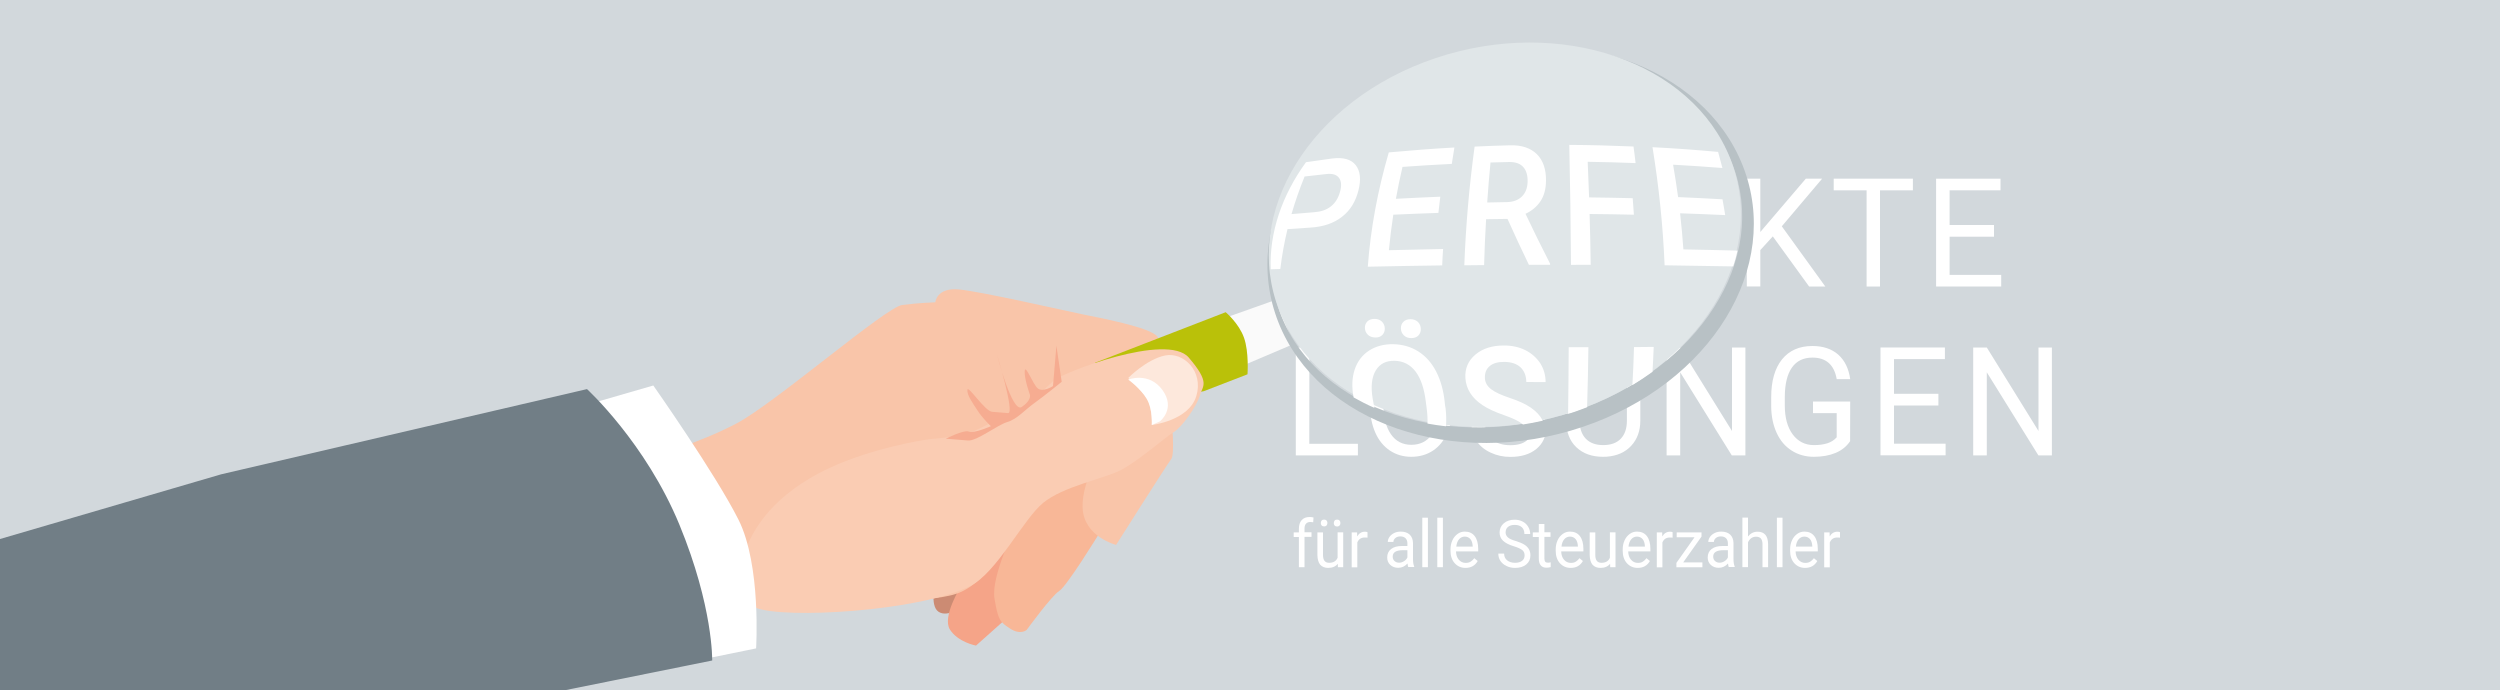 <?xml version="1.0" encoding="utf-8"?>
<!-- Generator: Adobe Illustrator 28.1.0, SVG Export Plug-In . SVG Version: 6.00 Build 0)  -->
<svg version="1.1" id="Ebene_1" xmlns="http://www.w3.org/2000/svg" xmlns:xlink="http://www.w3.org/1999/xlink" x="0px" y="0px"
	 viewBox="0 0 2500 690" style="enable-background:new 0 0 2500 690;" xml:space="preserve">
<rect x="0" y="0" width="2500" height="690" fill="#333333" stroke="none"/>
<style type="text/css">
	.st0{fill:#D2D8DC;stroke:#D2D8DC;}
	.st1{fill:#FFFFFF;}
	.st2{fill:#FAFAFA;}
	.st3{fill:#CC8B73;}
	.st4{fill:#F5A488;}
	.st5{fill:#F8B797;}
	.st6{fill:#F9C5A9;}
	.st7{fill:#BAC109;}
	.st8{fill:#FACCB3;}
	.st9{fill:#F6AC91;}
	.st10{fill:#FDE8DC;}
	.st11{fill:#717E86;}
	.st12{fill:#B8C1C5;}
	.st13{clip-path:url(#SVGID_00000132780749485526644510000011838817952631989429_);fill:#FFFFFF;}
	.st14{fill:#E0E6E8;}
	.st15{fill:none;}
	.st16{enable-background:new    ;}
</style>
<rect y="0" class="st0" width="2500" height="690"/>
<g>
	<g>
		<path class="st1" d="M1309.2,244.3v42.2h-13.5V178.7h37.8c11.2,0,20,3,26.4,9s9.5,14,9.5,23.9c0,10.5-3.1,18.5-9.3,24.2
			c-6.2,5.7-15.1,8.5-26.7,8.5L1309.2,244.3L1309.2,244.3z M1309.2,232.7h24.3c7.2,0,12.8-1.8,16.6-5.4c3.8-3.6,5.8-8.8,5.8-15.5
			c0-6.4-1.9-11.6-5.8-15.4c-3.8-3.9-9.1-5.9-15.8-6h-25L1309.2,232.7L1309.2,232.7z"/>
		<path class="st1" d="M1449.6,236.7h-44.4v38.2h51.6v11.6h-65.1V178.7h64.4v11.6h-50.9V225h44.4V236.7z"/>
		<path class="st1" d="M1516,242.9h-24v43.6h-13.6V178.7h33.9c11.5,0,20.4,2.8,26.6,8.3s9.3,13.6,9.3,24.1c0,6.7-1.7,12.6-5.2,17.6
			c-3.4,5-8.2,8.7-14.4,11.2l24.1,45.8v0.9h-14.5L1516,242.9z M1492,231.3h20.8c6.7,0,12-1.8,16-5.5s5.9-8.6,5.9-14.7
			c0-6.7-1.9-11.8-5.7-15.4c-3.8-3.6-9.2-5.4-16.4-5.4H1492V231.3z"/>
		<path class="st1" d="M1628.7,238.9h-43v47.6h-13.5V178.7h63.5v11.6h-50v37h43V238.9z"/>
		<path class="st1" d="M1714.8,236.7h-44.4v38.2h51.6v11.6h-65.1V178.7h64.4v11.6h-50.9V225h44.4V236.7z"/>
		<path class="st1" d="M1772.8,236.4l-12.5,13.7v36.4h-13.5V178.7h13.5V232l45.5-53.3h16.3l-40.3,47.6l43.5,60.2h-16.2L1772.8,236.4
			z"/>
		<path class="st1" d="M1912.9,190.3H1880v96.2h-13.4v-96.2h-32.9v-11.6h79.2L1912.9,190.3L1912.9,190.3z"/>
		<path class="st1" d="M1994,236.7h-44.4v38.2h51.6v11.6h-65.1V178.7h64.4v11.6h-50.9V225h44.4V236.7z"/>
	</g>
	<g>
		<path class="st1" d="M1309.3,443.8h48.6v11.6h-62.1V347.5h13.6L1309.3,443.8L1309.3,443.8z"/>
		<path class="st1" d="M1452.5,404.9c0,10.6-1.7,19.8-5.1,27.7c-3.4,7.9-8.2,13.9-14.4,18c-6.2,4.1-13.4,6.2-21.7,6.2
			c-8.1,0-15.2-2.1-21.5-6.3c-6.2-4.2-11.1-10.1-14.5-17.9c-3.4-7.7-5.2-16.7-5.3-26.9v-7.8c0-10.4,1.7-19.5,5.1-27.5
			s8.3-14,14.5-18.3c6.3-4.2,13.4-6.3,21.5-6.3c8.2,0,15.4,2.1,21.7,6.3c6.3,4.2,11.1,10.2,14.5,18.1s5.1,17.1,5.1,27.7v7
			L1452.5,404.9L1452.5,404.9z M1439.1,398c0-12.8-2.4-22.6-7.3-29.4s-11.7-10.3-20.5-10.3c-8.5,0-15.3,3.4-20.2,10.3
			c-4.9,6.8-7.4,16.3-7.6,28.5v7.9c0,12.4,2.5,22.1,7.4,29.2s11.8,10.6,20.4,10.6c8.7,0,15.5-3.3,20.3-10s7.2-16.3,7.4-28.8
			L1439.1,398L1439.1,398z M1388.8,330.7c0-2.2,0.6-4.1,1.9-5.6s3.2-2.3,5.7-2.3s4.5,0.8,5.8,2.3s2,3.4,2,5.6s-0.7,4.1-2,5.6
			s-3.2,2.2-5.8,2.2s-4.4-0.7-5.7-2.2C1389.5,334.8,1388.8,332.9,1388.8,330.7z M1419.1,330.8c0-2.2,0.6-4.1,1.9-5.7
			c1.3-1.5,3.2-2.3,5.7-2.3s4.5,0.8,5.8,2.3s2,3.4,2,5.7s-0.7,4.1-2,5.6s-3.2,2.2-5.8,2.2s-4.4-0.7-5.7-2.2
			C1419.7,334.9,1419.1,333.1,1419.1,330.8z"/>
		<path class="st1" d="M1508,407.3c-11.6-3.5-20-7.8-25.3-12.9s-7.9-11.4-7.9-18.9c0-8.5,3.2-15.5,9.7-21.1
			c6.4-5.6,14.8-8.3,25.2-8.3c7,0,13.3,1.4,18.8,4.3s9.8,6.8,12.8,11.9c3,5,4.5,10.5,4.5,16.5h-13.6c0-6.5-2-11.7-5.9-15.4
			c-3.9-3.7-9.5-5.6-16.7-5.6c-6.7,0-11.9,1.5-15.6,4.6s-5.6,7.4-5.6,12.9c0,4.4,1.8,8.1,5.3,11.2c3.5,3,9.6,5.8,18.1,8.3
			s15.2,5.3,20,8.3s8.4,6.6,10.7,10.6c2.3,4,3.5,8.8,3.5,14.3c0,8.7-3.2,15.7-9.7,21s-15.1,7.9-26,7.9c-7,0-13.6-1.4-19.7-4.3
			c-6.1-2.8-10.8-6.7-14.1-11.7c-3.3-4.9-5-10.5-5-16.8h13.6c0,6.5,2.3,11.7,6.9,15.4c4.6,3.8,10.7,5.7,18.3,5.7
			c7.1,0,12.6-1.5,16.4-4.6s5.7-7.2,5.7-12.5s-1.8-9.4-5.3-12.3S1517.2,410.1,1508,407.3z"/>
		<path class="st1" d="M1640.3,347.5v73.3c0,10.2-3.1,18.5-9.1,25s-14.2,10.1-24.5,10.9l-3.6,0.1c-11.2,0-20.1-3.2-26.8-9.6
			c-6.7-6.4-10-15.1-10.1-26.3v-73.5h13.4v73c0,7.8,2,13.9,6.1,18.2c4.1,4.3,9.9,6.5,17.5,6.5s13.5-2.1,17.6-6.4s6.1-10.3,6.1-18.1
			v-73.1H1640.3z"/>
		<path class="st1" d="M1745.4,455.4h-13.6l-51.6-83.1v83.1h-13.6V347.5h13.6L1732,431v-83.5h13.4V455.4z"/>
		<path class="st1" d="M1850.1,441.2c-3.5,5.2-8.3,9.1-14.5,11.7s-13.5,3.9-21.7,3.9c-8.4,0-15.8-2.1-22.2-6.2
			c-6.5-4.1-11.5-10-15-17.6s-5.4-16.4-5.5-26.4v-9.4c0-16.2,3.6-28.8,10.8-37.8c7.2-8.9,17.3-13.4,30.4-13.4
			c10.7,0,19.3,2.9,25.8,8.6c6.5,5.8,10.5,13.9,12,24.5h-13.5c-2.5-14.3-10.6-21.5-24.2-21.5c-9.1,0-15.9,3.3-20.6,10
			s-7,16.4-7.1,29.1v8.8c0,12.1,2.6,21.7,7.9,28.9c5.3,7.1,12.4,10.7,21.3,10.7c5.1,0,9.5-0.6,13.3-1.8s6.9-3.2,9.4-6v-24.2H1813
			v-11.6h37.2L1850.1,441.2L1850.1,441.2L1850.1,441.2z"/>
		<path class="st1" d="M1938.4,405.5H1894v38.2h51.6v11.6h-65.1V347.5h64.4v11.6H1894v34.7h44.4V405.5z"/>
		<path class="st1" d="M2052,455.4h-13.6l-51.6-83.1v83.1h-13.6V347.5h13.6l51.7,83.5v-83.5h13.4v107.9H2052z"/>
	</g>
	<g>
		<path class="st2" d="M1247.3,363.7l46.8-19.9c0,0-1.5-0.9-7.6-17.2c-6.1-16.2-12.5-26.1-12.5-26.1l-44,15.6L1247.3,363.7z"/>
		<path class="st3" d="M935.7,580.8c0,0-6.6,24.8,2.9,31s24.3-5.8,24.3-5.8l16.9-48.7L935.7,580.8z"/>
		<path class="st4" d="M960.8,586.5c0,0-19,30.2-10.9,43s26.1,16.1,26.1,16.1l29.7-26.5c0,0,39.5-99.8,36.6-109.1
			s-63.1,54.5-70.8,59.3C963.7,574.1,960.8,586.5,960.8,586.5"/>
		<path class="st5" d="M1026.7,629.9c0,0,24.8-34.1,32.5-38.9c7.7-4.8,39.5-56.7,39.5-56.7l5.5-65.4c0,0-27.8,4.2-47.2,17.1
			c-19.4,12.9-41.9,41.5-41.9,41.5s-24.3,49.2-20.6,71.1c3.7,21.8,5.4,23.3,15.8,30.1C1020.7,635.4,1026.7,629.9,1026.7,629.9"/>
		<path class="st6" d="M648.8,457.8c0,0,49.6-14.2,87.8-34.4C775,403.1,885.5,307.3,902.1,305c16.7-2.2,33.2-2.7,33.2-2.7
			s1.2-14.7,23-12.9c21.8,1.8,109.7,22,124.1,24.9c14.4,3,68.4,12.9,75,22.4c6.5,9.6,20.6,112.8,13.9,122.2
			c-6.7,9.4-55.2,86-55.2,86s-32.3-8.1-33.5-37.1s23.9-66.8,23.9-66.8s-63,31-71.2,41.2s-34.1,100.6-82.7,112.7
			C904,607,752.2,607.2,752.2,607.2l-27.3-2.2L648.8,457.8z"/>
		<path class="st7" d="M1204.3,391l43.2-16.7c0,0,1.6-22.2-3.5-36.6s-18.3-25.5-18.3-25.5l-130.8,50.6l68.6,37.5L1204.3,391z"/>
		<path class="st8" d="M929.3,439.2c0,0,32.1-2.7,39.3-5.7s22.5-10.8,22.5-10.8s11.1-2.7,17.7-4c6.5-1.3,35.6-29.6,44.7-37.9
			s113.5-48.5,135.2-23.3c21.7,25.3,14,28.2,11.5,37.1c-3.3,11.7-18.4,32.8-26.6,37.6c-8.1,4.8-35.8,29.3-53,38
			s-57.5,16.2-77.5,32.7c-20,16.4-46.3,70-73.2,83.3c-51.5,25.4-185.7,32.9-214,21.6c-28.3-11.4-26-103.7,92.9-147.9
			C890,444.5,929.3,439.2,929.3,439.2"/>
		<path class="st9" d="M1061.7,381.8l-5.3-36.2l-3.4,40.5c0,0-10,6.4-15.1,2.4s-12.5-25-13.2-17.4c-0.6,7.6,5.3,23.9,5.3,23.9
			s1.4,5.5-8.3,12c-9.7,6.4-24.8-52.7-24.8-52.7s18.2,59.4,11.2,58.8s-8.8-0.7-16-1.3c-7.3-0.6-24.3-27.3-24.7-21.9
			c-0.5,5.4,5.3,13.1,10.2,20.7c4.8,7.6,13.3,15.6,13.3,15.6s-17.2,7.6-22,5.4s-23.1,7.1-23.1,7.1s13.7,1.1,22.3,1.8
			c8.7,0.7,29.5-15.7,39.3-18.5c9.7-2.8,17.8-12.5,27.6-19.4C1044.5,395.8,1061.7,381.8,1061.7,381.8"/>
		<path class="st10" d="M1128.3,377.9c0,0,13.5,13.8,18.5,19.6c5,5.8,5,27.5,5,27.5s37-4.2,44.5-28.9c7.5-24.7-12.7-44.4-31.3-40.6
			C1146.4,359.4,1128.3,377.9,1128.3,377.9"/>
		<path class="st1" d="M1159.9,421.4c0,0,16.1-12.6,2.6-31.3c-13.5-18.7-34.3-10.5-34.3-10.5s12.1,8.3,18.5,19.3s5.1,26.1,5.1,26.1"
			/>
		<path class="st1" d="M581.4,406.3l71.9-20.8c0,0,62.3,88.6,85.2,134.2s17.6,128.7,17.6,128.7L689.4,662c0,0-2.7-93-30.6-141.3
			S581.4,406.3,581.4,406.3"/>
		<path class="st11" d="M221.2,474.3L587,389.1c0,0,58.7,53.7,92.5,135.8c33.8,82.2,32.7,135.6,32.7,135.6l-177.9,35.9l-586.7,12.2
			l-31.3-145.1L221.2,474.3z"/>
		<path class="st12" d="M1574.4,411.3c-124.5,42-255.8-0.9-293.2-95.7C1243.8,220.8,1314.4,110,1439,68
			c124.5-42,255.8,0.9,293.2,95.7C1769.6,258.5,1698.9,369.4,1574.4,411.3 M1742.8,165.8c-39.8-101-176-147.8-304.3-104.6
			c-128.2,43.2-199.9,160.1-160.1,261.1s176.1,147.8,304.3,104.6C1711,383.7,1782.7,266.8,1742.8,165.8"/>
		<g>
			<g>
				<g>
					<defs>
						<rect id="SVGID_1_" x="1272.7" y="60.9" width="327.5" height="231.8"/>
					</defs>
					<clipPath id="SVGID_00000129172921767248114230000002299915006032738461_">
						<use xlink:href="#SVGID_1_"  style="overflow:visible;"/>
					</clipPath>
					<path style="clip-path:url(#SVGID_00000129172921767248114230000002299915006032738461_);fill:#FFFFFF;" d="M1571.7,87.7
						c0,0-135,18-184.6,84s-47.7,110-47.7,110l-38.2,8c0,0,3.6-111.8,72.5-160C1471.1,61.7,1571.7,87.7,1571.7,87.7"/>
				</g>
			</g>
		</g>
		<path class="st14" d="M1574.4,411.3c-124.6,41.9-256.7-3.2-295.1-100.7c-38.4-97.5,31.5-210.5,156-252.4
			c124.6-41.9,256.7,3.2,295.1,100.7S1699,369.4,1574.4,411.3"/>
		<path class="st1" d="M1374.5,318.9c-3.1,0-5.5,0.9-7.2,2.6c-1.7,1.8-2.5,4-2.4,6.6s1.1,4.8,2.9,6.6c1.8,1.8,4.3,2.7,7.4,2.8
			c3.1,0.1,5.5-0.8,7.2-2.6c1.7-1.8,2.5-4,2.4-6.6s-1.1-4.9-2.9-6.7C1380,319.8,1377.6,318.9,1374.5,318.9 M1410.5,319.2
			c-3.1,0-5.5,0.9-7.2,2.7c-1.7,1.8-2.5,4-2.4,6.7s1.1,4.9,2.9,6.7c1.8,1.8,4.3,2.8,7.4,2.8s5.5-0.8,7.2-2.6c1.7-1.8,2.5-4,2.4-6.7
			s-1-4.9-2.8-6.8C1416,320.1,1413.5,319.2,1410.5,319.2 M1444.7,402c-1.2-11.5-4-21.6-8.5-30.4c-4.5-8.7-10.4-15.4-17.8-20.1
			s-15.8-7.1-25-7.3c-9.3-0.2-17.4,2-24.2,6.3c-6.8,4.4-11.7,10.7-14.5,19c-2.7,8.1-3.1,17.4-1.1,27.9c6.7,3.8,13.7,7.4,20.9,10.5
			c-0.2-0.9-0.5-1.7-0.6-2.6c-0.4-2.2-0.8-4.4-1.2-6.6c-2.1-12.3-0.9-21.7,3.1-28.3c4-6.6,10.3-9.8,18.8-9.6
			c8.7,0.2,15.7,3.8,21,10.8s8.6,17,10.2,30c0.2,2,0.5,4.1,0.8,6.1c0.8,6,1.1,11.3,0.9,15.9c6.1,1.1,12.3,2,18.5,2.7
			c0.4-5.5,0.3-11.5-0.4-17.9C1445.1,406.4,1444.9,404.2,1444.7,402 M1525.4,350.2c-6.2-3.1-13.3-4.7-21.2-4.7
			c-11.9-0.1-21.6,3-28.8,9.1c-7.2,6.1-10.6,13.9-10,23.5c0.7,10.9,6.5,19.9,16.9,26.9c5.5,3.7,12.7,7,21.6,10.1s15,6,18.5,8.9
			c0.2,0.2,0.3,0.4,0.5,0.5c6.6-1,13.2-2.3,19.8-3.8c-0.1-0.2-0.2-0.4-0.3-0.7c-2.4-4.6-6.3-8.7-11.5-12.3
			c-5.2-3.6-12.2-6.8-20.9-9.7c-8.7-2.9-15-5.8-18.9-8.8s-6-6.7-6.2-11c-0.2-5.2,1.3-9.2,4.8-12.1c3.4-2.9,8.4-4.3,14.8-4.2
			c6.9,0.1,12.2,1.9,16,5.4c3.8,3.6,5.7,8.5,5.8,14.7c6.4,0,12.9,0.1,19.3,0.1c0-6.9-1.8-13.2-5.4-18.9
			C1536.5,357.7,1531.6,353.3,1525.4,350.2 M1632.4,385.1c7-4.2,13.7-8.7,20.1-13.3c0.5-8.3,0.9-16.6,1.2-24.9
			c-6.6,0.1-13.1,0.1-19.7,0.2C1633.7,359.7,1633.1,372.4,1632.4,385.1 M1573.7,412.1c4.5-1.5,9-3.2,13.4-4.9c0.6-20,1.1-40,1.3-60
			c-6.6,0-13.1,0-19.7,0c-0.1,22.2-0.3,44.4-0.6,66.6C1570,413.3,1571.8,412.8,1573.7,412.1"/>
		<path class="st1" d="M1683.4,249.4c-0.8-12-2-24.1-3.3-36.1c15,0.5,30.1,1.1,45.1,1.8c-0.8-5.3-1.8-10.5-2.7-15.8
			c-14.8-0.8-29.6-1.6-44.4-2.2c-1.5-10.8-3.1-21.6-5-32.4c16.4,0.9,32.9,2,49.3,3.3c-1.4-5.4-2.8-10.7-4.3-16.1
			c-21.9-2-43.7-3.6-65.6-4.7c6.4,39.4,10.5,78.8,12.1,118.1c22.9,0.3,45.8,0.7,68.6,1.1c1.7-5.2,3.2-10.4,4.3-15.6
			c0-0.1,0-0.1,0-0.2C1719.6,250.2,1701.5,249.7,1683.4,249.4 M1291.5,214.1c3.6-12.5,8-25,13.1-37.6c7.4-0.9,14.8-1.7,22.2-2.5
			c5.9-0.6,10,0.8,12.3,4s2.6,7.9,0.9,13.9c-1.7,6.1-4.6,10.9-9,14.4c-4.3,3.5-9.9,5.4-16.6,5.9
			C1306.7,212.9,1299.1,213.5,1291.5,214.1 M1306,162.2c-24,33-36.7,70.2-35.3,107.1c3.2-0.1,6.4-0.2,9.6-0.3
			c1.6-13.3,4-26.6,7.2-39.9c7.6-0.5,15.3-1,22.9-1.5c12.8-0.8,23.4-4.3,31.7-10.9c8.4-6.5,13.6-15.4,16.4-26.5
			c2.7-10.8,1.8-19.2-2.8-25.1c-4.6-5.8-12.3-8-23.6-6.6C1323.5,159.8,1314.7,161,1306,162.2 M1454.4,147.5
			c-21.9,1.2-43.7,2.9-65.6,4.9c-11.1,38.1-18.2,76.2-21,114.3c24.8-0.5,49.6-1,74.4-1.3c0.2-5.5,0.5-10.9,0.9-16.4
			c-18.1,0.3-36.1,0.7-54.2,1.2c1.1-11.8,2.6-23.7,4.4-35.5c15-0.7,30.1-1.3,45.1-1.8c0.6-5.4,1.2-10.8,1.9-16.2
			c-14.8,0.6-29.6,1.3-44.4,2.1c1.9-10.6,4.1-21.2,6.6-31.9c16.4-1.2,32.9-2.2,49.3-3C1452.6,158.6,1453.5,153,1454.4,147.5
			 M1527.6,182c-0.2,6.1-2.1,11-5.8,14.6c-3.7,3.6-8.8,5.4-15.1,5.5c-6.5,0.1-13,0.2-19.5,0.4c0.9-13.3,2-26.6,3.3-40
			c6.3-0.2,12.7-0.4,19-0.5c6.3,0,10.9,1.7,13.9,5.2C1526.4,170.6,1527.8,175.6,1527.6,182 M1536.8,154.1
			c-6.3-6.1-15.1-9.1-26.7-8.8c-11.8,0.3-23.7,0.7-35.5,1.3c-5.4,39.6-8.8,79.1-10.3,118.7c6.6-0.1,13.2-0.1,19.8-0.2
			c0.4-15.3,1.1-30.6,2-45.9c7.1-0.1,14.3-0.2,21.4-0.3c6.8,15.2,14,30.6,21.4,45.9c7.1,0,14.1,0,21.2,0c0-0.4,0-0.7,0-1.1
			c-8.5-16.7-16.8-33.3-24.6-49.9c6.4-3,11.4-7.2,15-12.6c3.6-5.4,5.4-12.2,5.5-20.2C1546.2,169.2,1543,160.2,1536.8,154.1
			 M1590.7,264.8c-0.2-16.9-0.6-33.9-1.1-50.8c14.8,0.1,29.6,0.4,44.3,0.7c-0.4-5.5-0.8-11-1.2-16.5c-14.5-0.4-29.1-0.6-43.6-0.8
			c-0.4-11.9-0.9-23.8-1.4-35.6c16,0.2,31.9,0.7,47.9,1.3c-0.6-5.5-1.3-11.1-2.1-16.6c-21.4-0.9-42.8-1.5-64.2-1.6
			c0.9,40,1.4,80,1.7,120C1577.5,264.7,1584.1,264.8,1590.7,264.8"/>
	</g>
</g>
<rect x="1291.9" y="517.7" class="st15" width="770.2" height="126.2"/>
<g class="st16">
	<path class="st1" d="M1298.9,567.2V537h-5.2v-4.6h5.2v-3.6c0-3.7,0.9-6.6,2.8-8.7s4.5-3.1,8-3.1c1.3,0,2.6,0.2,3.8,0.5l-0.3,4.8
		c-0.9-0.2-2-0.3-3-0.3c-1.8,0-3.2,0.6-4.2,1.7c-1,1.1-1.5,2.8-1.5,4.9v3.7h7v4.6h-7v30.3H1298.9z"/>
	<path class="st1" d="M1337.8,563.8c-2.2,2.7-5.4,4.1-9.6,4.1c-3.5,0-6.1-1.1-8-3.2c-1.8-2.2-2.7-5.4-2.8-9.6v-22.7h5.6v22.5
		c0,5.3,2,7.9,6.1,7.9c4.3,0,7.1-1.7,8.5-5.1v-25.4h5.6v34.9h-5.3L1337.8,563.8z M1320.8,523c0-1,0.3-1.8,0.8-2.4
		c0.6-0.7,1.4-1,2.5-1c1.1,0,1.9,0.3,2.5,1c0.6,0.7,0.8,1.5,0.8,2.4s-0.3,1.8-0.8,2.4s-1.4,1-2.5,1c-1.1,0-1.9-0.3-2.5-1
		S1320.8,524,1320.8,523z M1333.8,523.1c0-1,0.3-1.8,0.8-2.5s1.4-1,2.5-1c1.1,0,1.9,0.3,2.5,1c0.6,0.7,0.8,1.5,0.8,2.5
		s-0.3,1.8-0.8,2.4c-0.6,0.6-1.4,1-2.5,1c-1.1,0-1.9-0.3-2.5-1S1333.8,524.1,1333.8,523.1z"/>
	<path class="st1" d="M1367.6,537.7c-0.8-0.2-1.8-0.2-2.8-0.2c-3.7,0-6.2,1.7-7.5,5v24.8h-5.6v-34.9h5.4l0.1,4
		c1.8-3.1,4.4-4.7,7.8-4.7c1.1,0,1.9,0.2,2.5,0.5V537.7z"/>
	<path class="st1" d="M1408.3,567.2c-0.3-0.7-0.6-1.9-0.8-3.7c-2.6,2.9-5.7,4.3-9.3,4.3c-3.2,0-5.9-1-7.9-2.9
		c-2.1-1.9-3.1-4.4-3.1-7.4c0-3.6,1.3-6.5,3.9-8.5c2.6-2,6.2-3,10.9-3h5.4v-2.7c0-2.1-0.6-3.7-1.8-5c-1.2-1.2-2.9-1.9-5.2-1.9
		c-2,0-3.7,0.5-5,1.6s-2,2.4-2,3.9h-5.6c0-1.7,0.6-3.4,1.7-5s2.7-2.9,4.7-3.9s4.2-1.4,6.6-1.4c3.8,0,6.7,1,8.9,3
		c2.1,2,3.2,4.8,3.3,8.3v16c0,3.2,0.4,5.7,1.2,7.6v0.5H1408.3z M1399,562.7c1.8,0,3.4-0.5,5-1.5c1.6-1,2.7-2.2,3.4-3.8v-7.2h-4.4
		c-6.9,0-10.3,2.1-10.3,6.4c0,1.9,0.6,3.3,1.8,4.4S1397.2,562.7,1399,562.7z"/>
	<path class="st1" d="M1427.9,567.2h-5.6v-49.5h5.6V567.2z"/>
	<path class="st1" d="M1442.9,567.2h-5.6v-49.5h5.6V567.2z"/>
	<path class="st1" d="M1465.5,567.9c-4.4,0-8-1.6-10.8-4.7s-4.2-7.3-4.2-12.5v-1.1c0-3.5,0.6-6.5,1.9-9.3c1.2-2.7,3-4.8,5.2-6.4
		s4.6-2.3,7.2-2.3c4.3,0,7.6,1.5,9.9,4.5s3.5,7.3,3.5,12.8v2.5h-22.2c0.1,3.4,1,6.2,2.8,8.3c1.8,2.1,4.1,3.2,6.9,3.2
		c2,0,3.7-0.4,5-1.3s2.6-2,3.6-3.4l3.4,2.8C1475.1,565.6,1471,567.9,1465.5,567.9z M1464.8,536.6c-2.3,0-4.2,0.9-5.7,2.6
		s-2.5,4.2-2.8,7.4h16.4v-0.5c-0.2-3-0.9-5.4-2.3-7S1467.1,536.6,1464.8,536.6z"/>
	<path class="st1" d="M1513.9,546.3c-5-1.5-8.6-3.4-10.9-5.6c-2.3-2.2-3.4-5-3.4-8.2c0-3.7,1.4-6.8,4.2-9.2
		c2.8-2.4,6.4-3.6,10.8-3.6c3,0,5.7,0.6,8.1,1.9c2.4,1.2,4.2,3,5.5,5.2c1.3,2.2,2,4.6,2,7.2h-5.8c0-2.8-0.8-5.1-2.5-6.7
		c-1.7-1.6-4.1-2.4-7.2-2.4c-2.9,0-5.1,0.7-6.7,2c-1.6,1.3-2.4,3.2-2.4,5.6c0,1.9,0.8,3.5,2.3,4.9s4.1,2.5,7.8,3.6s6.5,2.3,8.6,3.6
		c2.1,1.3,3.6,2.9,4.6,4.6c1,1.8,1.5,3.8,1.5,6.2c0,3.8-1.4,6.8-4.2,9.1c-2.8,2.3-6.5,3.4-11.2,3.4c-3,0-5.9-0.6-8.5-1.9
		c-2.6-1.2-4.6-2.9-6.1-5.1c-1.4-2.1-2.1-4.6-2.1-7.3h5.8c0,2.8,1,5.1,3,6.7c2,1.6,4.6,2.5,7.9,2.5c3.1,0,5.4-0.7,7.1-2
		c1.6-1.3,2.5-3.1,2.5-5.4s-0.8-4.1-2.3-5.3C1520.6,548.8,1517.9,547.5,1513.9,546.3z"/>
	<path class="st1" d="M1544.4,523.9v8.4h6.1v4.6h-6.1v21.7c0,1.4,0.3,2.4,0.8,3.1c0.5,0.7,1.5,1,2.8,1c0.6,0,1.5-0.1,2.7-0.4v4.8
		c-1.5,0.4-2.9,0.6-4.3,0.6c-2.5,0-4.4-0.8-5.7-2.4c-1.3-1.6-1.9-3.9-1.9-6.9V537h-6v-4.6h6v-8.4H1544.4z"/>
	<path class="st1" d="M1570.7,567.9c-4.4,0-8-1.6-10.8-4.7s-4.2-7.3-4.2-12.5v-1.1c0-3.5,0.6-6.5,1.9-9.3c1.2-2.7,3-4.8,5.2-6.4
		s4.6-2.3,7.2-2.3c4.3,0,7.6,1.5,9.9,4.5s3.5,7.3,3.5,12.8v2.5h-22.2c0.1,3.4,1,6.2,2.8,8.3c1.8,2.1,4.1,3.2,6.9,3.2
		c2,0,3.7-0.4,5-1.3s2.6-2,3.6-3.4l3.4,2.8C1580.3,565.6,1576.2,567.9,1570.7,567.9z M1570,536.6c-2.3,0-4.2,0.9-5.7,2.6
		s-2.5,4.2-2.8,7.4h16.4v-0.5c-0.2-3-0.9-5.4-2.3-7S1572.3,536.6,1570,536.6z"/>
	<path class="st1" d="M1610.1,563.8c-2.2,2.7-5.4,4.1-9.6,4.1c-3.5,0-6.1-1.1-8-3.2c-1.8-2.2-2.7-5.4-2.8-9.6v-22.7h5.6v22.5
		c0,5.3,2,7.9,6.1,7.9c4.3,0,7.1-1.7,8.5-5.1v-25.4h5.6v34.9h-5.3L1610.1,563.8z"/>
	<path class="st1" d="M1637.7,567.9c-4.4,0-8-1.6-10.8-4.7s-4.2-7.3-4.2-12.5v-1.1c0-3.5,0.6-6.5,1.9-9.3c1.2-2.7,3-4.8,5.2-6.4
		s4.6-2.3,7.2-2.3c4.3,0,7.6,1.5,9.9,4.5s3.5,7.3,3.5,12.8v2.5h-22.2c0.1,3.4,1,6.2,2.8,8.3c1.8,2.1,4.1,3.2,6.9,3.2
		c2,0,3.7-0.4,5-1.3s2.6-2,3.6-3.4l3.4,2.8C1647.3,565.6,1643.2,567.9,1637.7,567.9z M1637,536.6c-2.3,0-4.2,0.9-5.7,2.6
		s-2.5,4.2-2.8,7.4h16.4v-0.5c-0.2-3-0.9-5.4-2.3-7S1639.3,536.6,1637,536.6z"/>
	<path class="st1" d="M1672.7,537.7c-0.8-0.2-1.8-0.2-2.8-0.2c-3.7,0-6.2,1.7-7.5,5v24.8h-5.6v-34.9h5.4l0.1,4
		c1.8-3.1,4.4-4.7,7.8-4.7c1.1,0,1.9,0.2,2.5,0.5V537.7z"/>
	<path class="st1" d="M1683.2,562.4h19.2v4.9h-26v-4.4l18.1-25.6h-17.8v-4.9h24.8v4.2L1683.2,562.4z"/>
	<path class="st1" d="M1728.8,567.2c-0.3-0.7-0.6-1.9-0.8-3.7c-2.6,2.9-5.7,4.3-9.3,4.3c-3.2,0-5.9-1-7.9-2.9
		c-2.1-1.9-3.1-4.4-3.1-7.4c0-3.6,1.3-6.5,3.9-8.5c2.6-2,6.2-3,10.9-3h5.4v-2.7c0-2.1-0.6-3.7-1.8-5c-1.2-1.2-2.9-1.9-5.2-1.9
		c-2,0-3.7,0.5-5,1.6s-2,2.4-2,3.9h-5.6c0-1.7,0.6-3.4,1.7-5s2.7-2.9,4.7-3.9s4.2-1.4,6.6-1.4c3.8,0,6.7,1,8.9,3
		c2.1,2,3.2,4.8,3.3,8.3v16c0,3.2,0.4,5.7,1.2,7.6v0.5H1728.8z M1719.5,562.7c1.8,0,3.4-0.5,5-1.5c1.6-1,2.7-2.2,3.4-3.8v-7.2h-4.4
		c-6.9,0-10.3,2.1-10.3,6.4c0,1.9,0.6,3.3,1.8,4.4S1717.7,562.7,1719.5,562.7z"/>
	<path class="st1" d="M1747.9,536.6c2.5-3.2,5.7-4.9,9.7-4.9c6.9,0,10.4,4.2,10.5,12.5v23h-5.6v-23.1c0-2.5-0.6-4.4-1.6-5.6
		c-1.1-1.2-2.7-1.8-4.9-1.8c-1.8,0-3.4,0.5-4.8,1.5s-2.4,2.4-3.2,4.1v24.8h-5.6v-49.5h5.6V536.6z"/>
	<path class="st1" d="M1782.5,567.2h-5.6v-49.5h5.6V567.2z"/>
	<path class="st1" d="M1805.1,567.9c-4.4,0-8-1.6-10.8-4.7s-4.2-7.3-4.2-12.5v-1.1c0-3.5,0.6-6.5,1.9-9.3c1.2-2.7,3-4.8,5.2-6.4
		s4.6-2.3,7.2-2.3c4.3,0,7.6,1.5,9.9,4.5s3.5,7.3,3.5,12.8v2.5h-22.2c0.1,3.4,1,6.2,2.8,8.3c1.8,2.1,4.1,3.2,6.9,3.2
		c2,0,3.7-0.4,5-1.3s2.6-2,3.6-3.4l3.4,2.8C1814.7,565.6,1810.6,567.9,1805.1,567.9z M1804.4,536.6c-2.3,0-4.2,0.9-5.7,2.6
		s-2.5,4.2-2.8,7.4h16.4v-0.5c-0.2-3-0.9-5.4-2.3-7S1806.7,536.6,1804.4,536.6z"/>
	<path class="st1" d="M1840.1,537.7c-0.8-0.2-1.8-0.2-2.8-0.2c-3.7,0-6.2,1.7-7.5,5v24.8h-5.6v-34.9h5.4l0.1,4
		c1.8-3.1,4.4-4.7,7.8-4.7c1.1,0,1.9,0.2,2.5,0.5V537.7z"/>
</g>
</svg>
